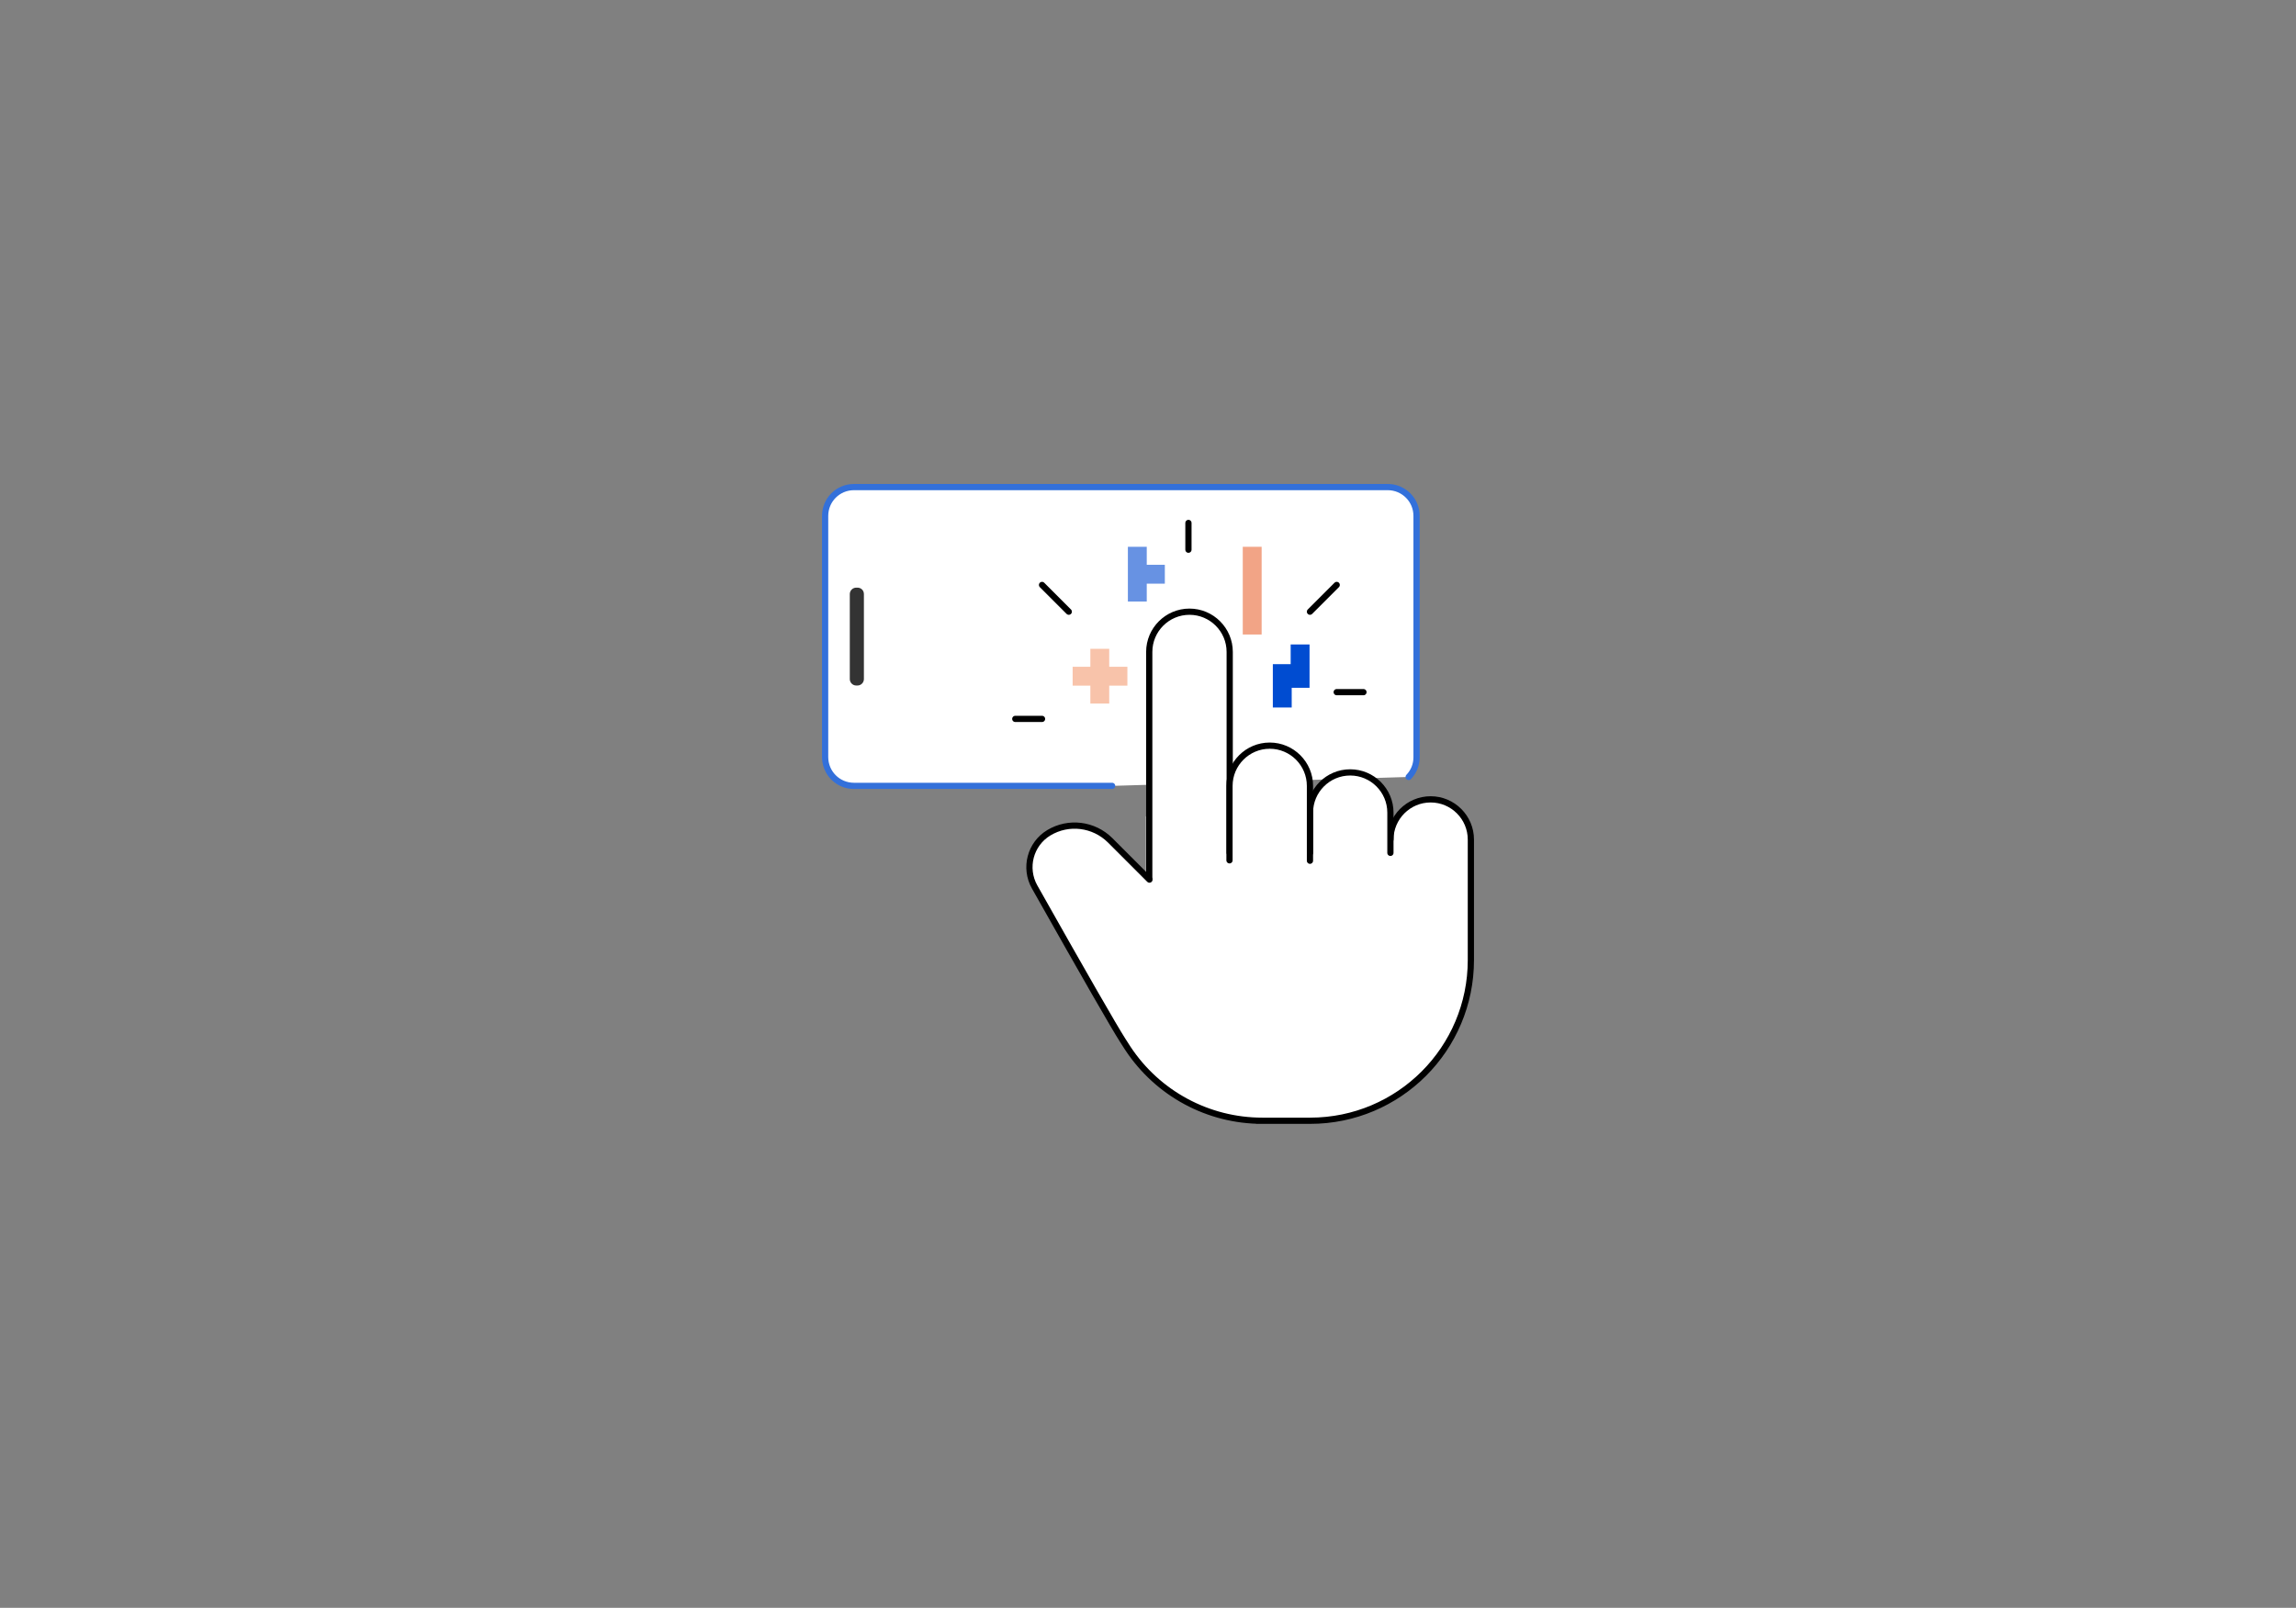 <?xml version="1.0" encoding="utf-8"?>
<!-- Generator: Adobe Illustrator 30.0.0, SVG Export Plug-In . SVG Version: 9.03 Build 0)  -->
<svg version="1.1" id="Layer_1" xmlns="http://www.w3.org/2000/svg" xmlns:xlink="http://www.w3.org/1999/xlink" x="0px" y="0px"
	 viewBox="0 0 1107.2 775.4" style="enable-background:new 0 0 1107.2 775.4;" xml:space="preserve">
<rect x="0" y="0" width="1107.2" height="775.4" fill="#808080" stroke="none"/>
<style type="text/css">
	.st0{fill:#FFFFFF;}
	.st1{fill:#FFFFFF;stroke:#3370DA;stroke-width:3;stroke-linecap:round;stroke-linejoin:round;stroke-miterlimit:10;}
	.st2{fill:#333333;}
	.st3{fill:#FFFFFF;stroke:#000000;stroke-width:3;stroke-linecap:round;stroke-linejoin:round;}
	.st4{fill:none;stroke:#000000;stroke-width:3;stroke-linecap:round;stroke-linejoin:round;}
	.st5{fill:#F8C3AA;}
	.st6{fill:#004CD1;}
	.st7{fill:#6792E3;}
	.st8{fill:#F2A486;}
</style>
<rect x="552.6" y="393.7" class="st0" width="117.9" height="55.9"/>
<g>
	<g>
		<path class="st1" d="M536.3,379H411.8c-7.7,0-13.9-6.2-13.9-13.9V248.8c0-7.7,6.2-13.9,13.9-13.9h257.4c7.7,0,13.9,6.2,13.9,13.9
			v116.4c0,3.7-1.4,7-3.8,9.5"/>
		<path class="st2" d="M416.6,286.5v41c0,1.7-1.4,3.1-3.1,3.1h-0.6c-1.7,0-3.1-1.4-3.1-3.1v-41c0-1.7,1.4-3.1,3.1-3.1h0.6
			C415.3,283.4,416.6,284.8,416.6,286.5z"/>
	</g>
	<g>
		<path class="st3" d="M554.2,424.2V314.4c0-10.7,8.7-19.4,19.4-19.4c10.7,0,19.4,8.7,19.4,19.4v96.9"/>
		<path class="st3" d="M670.5,404.9c0-10.7,8.7-19.4,19.4-19.4c10.7,0,19.4,8.7,19.4,19.4V463c0,42.8-34.7,77.5-77.5,77.5h-25.8h2.7
			c-26.1,0-50.4-13.1-64.8-34.9l-2.5-3.9c-4-6.2-18.2-30.9-42.5-74c-5.1-9.1-2.1-20.7,6.9-26.1c9.5-5.7,21.6-4.2,29.5,3.6l19,19"/>
		<path class="st4" d="M515.4,295l-12.9-12.9"/>
		<path class="st4" d="M502.5,346.7h-12.9"/>
		<path class="st4" d="M573.1,265.1v-12.9"/>
		<path class="st4" d="M631.7,295l12.9-12.9"/>
		<path class="st4" d="M644.6,333.8h12.9"/>
		<path class="st3" d="M631.7,415.1l0-23.2c0-10.7,8.7-19.4,19.4-19.4c10.7,0,19.4,8.7,19.4,19.4v19.4"/>
		<path class="st3" d="M592.9,414.9V379c0-10.7,8.7-19.4,19.4-19.4c10.7,0,19.4,8.7,19.4,19.4v32.3"/>
	</g>
	<g>
		<rect x="525.8" y="312.9" class="st5" width="9.1" height="26.4"/>
		
			<rect x="525.8" y="312.9" transform="matrix(-1.836970e-16 1 -1 -1.836970e-16 856.56 -204.237)" class="st5" width="9.1" height="26.4"/>
	</g>
	<g>
		<g>
			<rect x="613.8" y="320.3" class="st6" width="9.1" height="20.9"/>
		</g>
		<g>
			<rect x="622.4" y="310.8" class="st6" width="9.1" height="20.9"/>
		</g>
	</g>
	<g>
		<rect x="543.9" y="263.7" class="st7" width="9.1" height="26.4"/>
		
			<rect x="548.7" y="268.5" transform="matrix(-1.836970e-16 1 -1 -1.836970e-16 830.219 -276.32)" class="st7" width="9.1" height="16.9"/>
	</g>
	<g>
		<rect x="599.3" y="263.7" class="st8" width="9.1" height="42.3"/>
	</g>
</g>
</svg>

